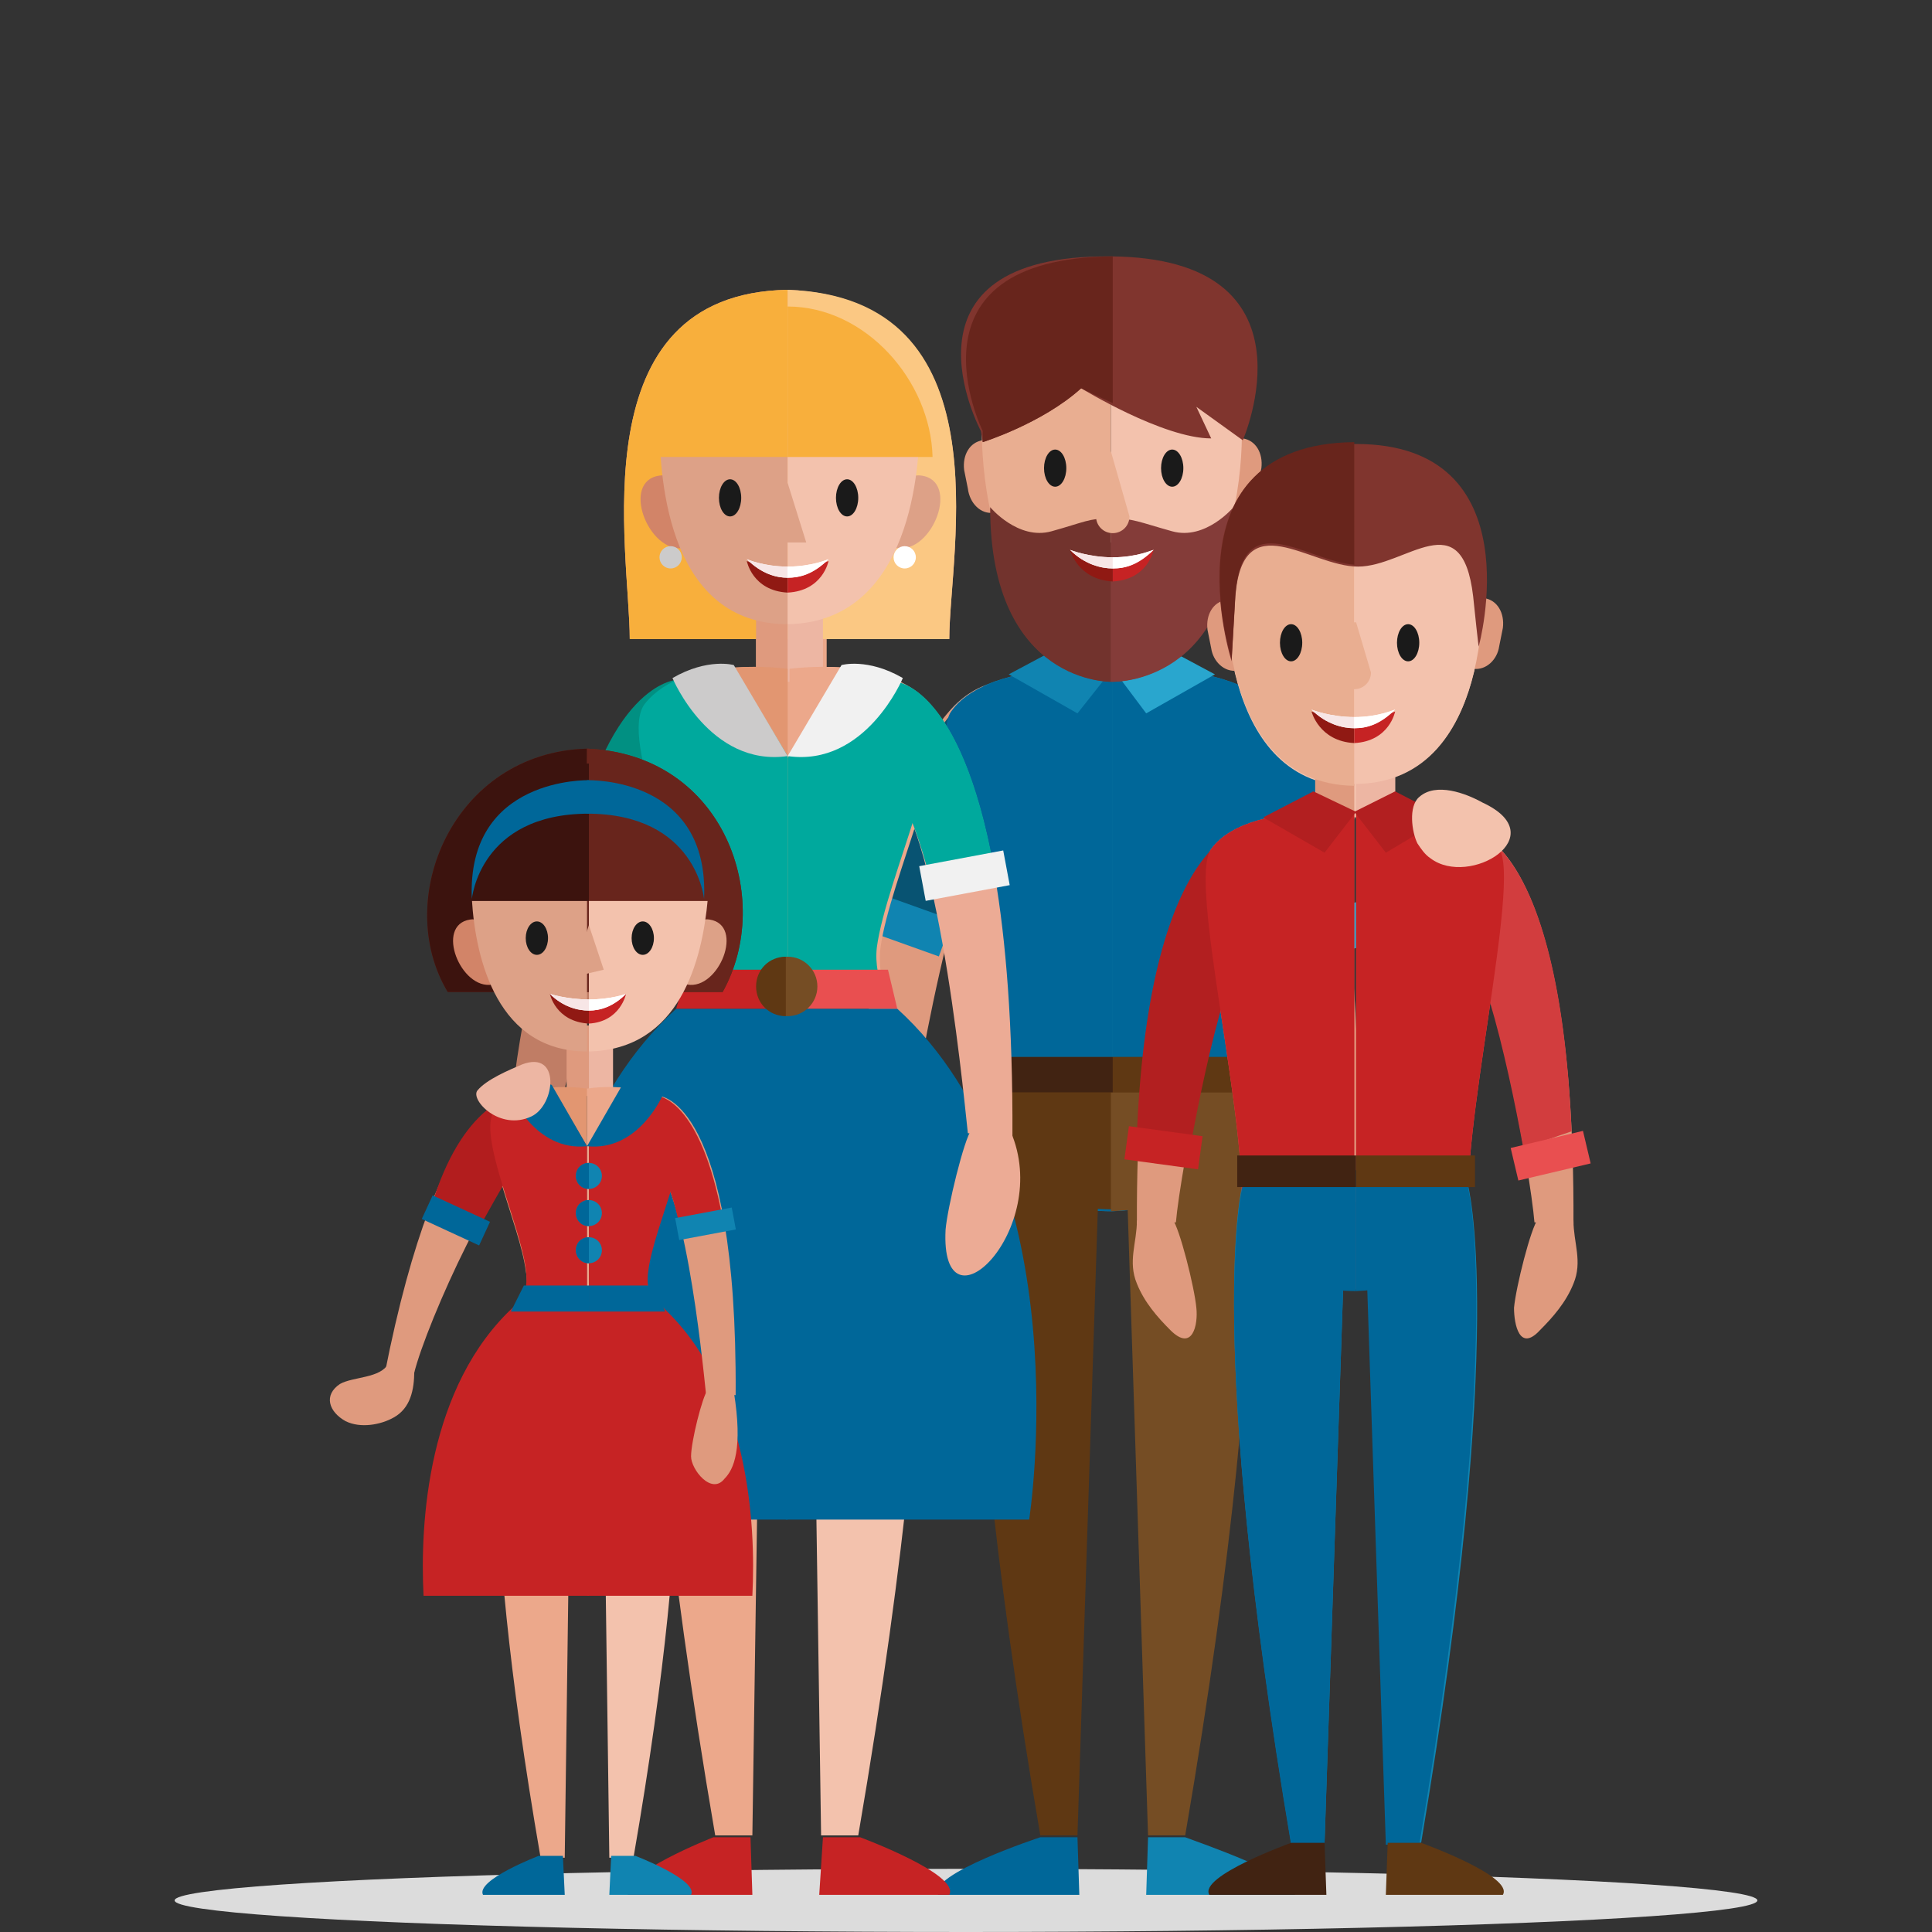 <?xml version="1.0" encoding="utf-8"?>
<!-- Generator: Adobe Illustrator 21.0.0, SVG Export Plug-In . SVG Version: 6.00 Build 0)  -->
<svg version="1.1" id="katman_1" xmlns="http://www.w3.org/2000/svg" xmlns:xlink="http://www.w3.org/1999/xlink" x="0px" y="0px"
	 viewBox="0 0 104 104" style="enable-background:new 0 0 104 104;" xml:space="preserve">
<rect x="0" y="0" width="104" height="104" fill="#333333" stroke="none"/>
<style type="text/css">
	.st0{fill:#DCDCDC;}
	.st1{fill:#1084B1;}
	.st2{fill:#DF9A7E;}
	.st3{fill:#085372;}
	.st4{fill:#006799;}
	.st5{fill:#EDB6A3;}
	.st6{fill:#5F3813;}
	.st7{fill:#754D24;}
	.st8{fill:#29A6CE;}
	.st9{fill:#843C39;}
	.st10{fill:#E9AE91;}
	.st11{fill:#F3C2AD;}
	.st12{fill:#72332D;}
	.st13{fill:#80352E;}
	.st14{fill:#68251C;}
	.st15{fill:#1A1A1A;}
	.st16{fill:#901913;}
	.st17{fill:#C62324;}
	.st18{fill:#FFFFFF;}
	.st19{fill:#F7E6E6;}
	.st20{fill:#412312;}
	.st21{fill:#ECA88B;}
	.st22{fill:#C07D65;}
	.st23{fill:#F8AF3C;}
	.st24{fill:#FBC883;}
	.st25{fill:#D28468;}
	.st26{fill:#DDA187;}
	.st27{fill:#CCCBCB;}
	.st28{fill:#ECAB95;}
	.st29{fill:#E29671;}
	.st30{fill:#019082;}
	.st31{fill:#00A99D;}
	.st32{fill:#F1F1F1;}
	.st33{fill:#E94F50;}
	.st34{fill:#B21F20;}
	.st35{fill:#D23D3E;}
	.st36{fill:#3C130E;}
	.st37{fill:#B21D1E;}
</style>
<g>
	<ellipse class="st0" cx="52" cy="102.3" rx="42.6" ry="1.7"/>
	<g>
		<path class="st1" d="M68.6,38.3c-1.2-1.7-4.2-2.2-6.3-2.3h-2.4h-2.4c0,0,0,0-0.1,0c-2.1,0.1-5,0.6-6.3,2.3
			c-1.4,1.9,2.4,16.9,1.8,22.7c-0.3,3,4,4.2,6.9,4.2c2.9-0.1,7.3-1.3,6.9-4.2C66.2,55.9,70.1,40.2,68.6,38.3z M59.9,36
			C59.8,36,59.8,36,59.9,36C59.9,36,59.9,36,59.9,36z"/>
		<g>
			<path class="st2" d="M53.5,36.8c0,0-7.1,0.1-6.9,24.3L49,61c0.3-2.8,3-18.2,5.8-19.1L53.5,36.8z"/>
			<path class="st2" d="M50.2,66.2c-0.1-1.2-1-4.9-1.4-5.4l-2.1,0.1c0,1.4-0.6,2.5,0.1,3.8c0.5,1.1,1.3,2,2.1,2.9
				C49.9,68.9,50.3,67.3,50.2,66.2z"/>
		</g>
		<g>
			<path class="st2" d="M66.6,37c0,0,6.7-0.1,6.5,24.1L70.8,61c-0.3-2.8-2.7-17.9-5.5-18.8L66.6,37z"/>
			<path class="st2" d="M69.6,66.2c0.1-1.2,1-4.9,1.4-5.4l2.1,0.1c0,1.4,0.6,2.5-0.1,3.8c-0.5,1.1-1.3,2-2.1,2.9
				C69.9,68.9,69.5,67.3,69.6,66.2z"/>
		</g>
		<g>
			<path class="st3" d="M51,50.7c1.1-4.3,2.4-8.3,3.9-8.7l-1.3-5.1c0,0-4.3,0.1-6.1,11.8C48.6,49.3,49.8,50,51,50.7z"/>
		</g>
		<g>
			<path class="st4" d="M69,50.9c1.2-0.5,2.4-0.9,3.6-1.2C71,37,66.6,37,66.6,37l-1.4,5.2C66.7,42.7,68,46.7,69,50.9z"/>
		</g>
		<g>
			<rect x="57.5" y="30.6" class="st2" width="2.4" height="5.7"/>
			<rect x="59.9" y="30.6" class="st5" width="2.4" height="5.7"/>
		</g>
		<g>
			<path class="st4" d="M57.5,36C57.5,36,57.4,36,57.5,36c-2.2,0.1-5.1,0.6-6.3,2.3c-1.4,1.9,2.4,16.9,1.8,22.7
				c-0.3,3,4,4.2,6.9,4.2V36c-0.1,0,0.2,0,0,0H57.5z"/>
			<path class="st4" d="M68.6,38.3c-1.2-1.7-4.2-2.2-6.3-2.3h-2.4c-0.2,0,0.1,0,0,0v29.2c2.9-0.1,7.3-1.3,6.9-4.2
				C66.2,55.9,70.1,40.2,68.6,38.3z"/>
		</g>
		<path class="st6" d="M59.1,65L53,58.6c0,0-2.4,8.7,3,40.2h2L59.1,65z"/>
		<path class="st7" d="M60.7,65l6.1-6.4c0,0,2.4,8.7-3,40.2h-2L60.7,65z"/>
		<path class="st4" d="M58,98.9h-2c0,0-6.1,2-5.5,3.1h7.6L58,98.9z"/>
		<path class="st1" d="M61.8,98.9h2c0.5,0.2,6.4,2.2,5.9,3.1h-8L61.8,98.9z"/>
		
			<rect x="47.8" y="47.4" transform="matrix(0.337 -0.941 0.941 0.337 -14.407 78.975)" class="st1" width="2.1" height="4.5"/>
		
			<rect x="68.3" y="49.1" transform="matrix(0.973 -0.23 0.23 0.973 -9.672 17.665)" class="st8" width="5.1" height="2.4"/>
		<polygon class="st1" points="57.3,34.7 59.9,36 58,38.4 54.3,36.3 		"/>
		<polygon class="st8" points="62.4,34.7 59.9,36 61.7,38.4 65.4,36.3 		"/>
		<g>
			<path class="st6" d="M53,57.8c0.1,1.2,0.1,2.3,0,3.1c-0.3,3,4,4.2,6.9,4.2v-7.4H53z"/>
			<path class="st7" d="M66.8,57.8h-7v7.4c2.9-0.1,7.3-1.3,6.9-4.2C66.7,60.1,66.7,59,66.8,57.8z"/>
		</g>
		<path class="st2" d="M54.5,26c0.1,0.8-0.3,1.5-1,1.6l0,0c-0.7,0.1-1.3-0.5-1.4-1.3l-0.2-1c-0.1-0.8,0.3-1.5,1-1.6l0,0
			c0.7-0.1,1.3,0.5,1.4,1.3L54.5,26z"/>
		<path class="st2" d="M65.3,25.9c-0.1,0.8,0.3,1.5,1,1.6l0,0c0.7,0.1,1.3-0.5,1.4-1.3l0.2-1c0.1-0.8-0.3-1.5-1-1.6l0,0
			c-0.7-0.1-1.3,0.5-1.4,1.3L65.3,25.9z"/>
		<path class="st9" d="M63.2,28.6c-1.8-0.5-2.1-0.7-3.3-0.7s-1.4,0.2-3.2,0.7c-1.8,0.5-3.3-1.3-3.3-1.3c-0.1,9.6,6.5,9.4,6.5,9.4
			s6.7,0.2,6.6-9.4C66.4,27.3,65,29.2,63.2,28.6z"/>
		<g>
			<path class="st10" d="M56.5,20.2l-3.6,1c0,0-0.4,4.4,0.9,8h6v-9H56.5z"/>
			<path class="st11" d="M63.6,20.2h-3.8v9h6.1c1.3-3.5,0.9-7.7,0.9-7.7L63.6,20.2z"/>
		</g>
		<path class="st12" d="M53.3,27.3c0,0,1.5,1.8,3.3,1.3c1.8-0.5,2-0.7,3.2-0.7v8.8C59.9,36.7,53.3,36.9,53.3,27.3z"/>
		<path class="st9" d="M66.4,27.3c0,0-1.5,1.8-3.3,1.3c-1.8-0.5-2.1-0.7-3.3-0.7v8.8C59.9,36.7,66.5,36.9,66.4,27.3z"/>
		<path class="st10" d="M59,25v2.8c0,0.5,0.4,0.9,0.9,0.9c0.5,0,0.9-0.4,0.9-0.9l-1-3.5L59,25z"/>
		<g>
			<path class="st13" d="M52.9,23.8c0,0,3.2-1,5.3-2.9c0,0,4.4,2.7,7,2.7l-0.8-1.7l2.5,1.8c0,0,4.3-9.8-7.1-9.9
				c-12.1-0.1-7,9.4-7,9.4"/>
			<path class="st14" d="M59.9,13.8c-11.6,0.1-7,9.4-7,9.4l0,0.6c0,0,3.2-1,5.3-2.9c0,0,0.8,0.4,1.7,0.8V13.8z"/>
		</g>
		<ellipse class="st15" cx="56.8" cy="25.2" rx="0.6" ry="1"/>
		<ellipse class="st15" cx="63.1" cy="25.2" rx="0.6" ry="1"/>
		<g>
			<path class="st16" d="M59.9,30c-1.3,0-2.3-0.4-2.3-0.4s0.4,1.6,2.3,1.7V30z"/>
			<path class="st17" d="M59.9,30c1.3,0,2.2-0.4,2.2-0.4s-0.3,1.6-2.2,1.7V30z"/>
			<path class="st18" d="M59.9,30c-1.3,0-2.3-0.4-2.3-0.4c0.8,0.8,1.7,1,2.3,1c0.7,0,1.3-0.2,2.2-1C62,29.6,61.2,30,59.9,30z"/>
			<path class="st19" d="M59.9,30c-1.3,0-2.3-0.4-2.3-0.4c0.8,0.8,1.7,1,2.3,1V30z"/>
			<path class="st18" d="M59.9,30c1.3,0,2.2-0.4,2.2-0.4c-0.8,0.8-1.5,1-2.2,1V30z"/>
		</g>
		<polygon class="st6" points="59.9,56.9 52.7,56.9 52.7,58.8 59.9,58.8 67.1,58.8 67.1,56.9 		"/>
		<g>
			<rect x="52.7" y="56.9" class="st20" width="7.2" height="1.9"/>
			<rect x="59.9" y="56.9" class="st6" width="7.2" height="1.9"/>
		</g>
	</g>
	<g>
		<path class="st21" d="M51.1,34.4c0-4.7,3.1-18.3-8.7-18.8c-11.3,0.2-8.5,14.1-8.5,18.8h6.8v1.5c-1.9,0-4.6,0.3-5.9,2.1
			c-1.4,1.9,2.2,9.3,2.7,13c0.1,0.8,0,1.5-0.2,2.2h5.2h5.1c-0.2-0.7-0.3-1.5-0.2-2.2c0.5-3.7,4.1-11,2.7-13
			c-1.3-1.7-3.8-2.1-5.6-2.1v-1.5H51.1z"/>
		<path class="st22" d="M34.5,38.2c-6,9.4-6.9,20.7-6.9,20.7l2.8-0.3c0.8-3.5,4.7-16.3,4.7-16.3L34.5,38.2z"/>
		<g>
			<path class="st21" d="M41,65l-5.5-6.4c0,0-2.4,8.7,3,40.2h2L41,65z"/>
			<path class="st17" d="M40.4,98.9h-2c0,0-5.1,2-4.6,3.1h6.7L40.4,98.9z"/>
		</g>
		<g>
			<path class="st11" d="M43.7,65l5.5-6.4c0,0,2.4,8.7-3,40.2h-2L43.7,65z"/>
			<path class="st17" d="M44.3,98.9h2c0,0,5.4,2,4.8,3.1h-7L44.3,98.9z"/>
		</g>
		<g>
			<path class="st4" d="M36.4,54.3h6v27.5H29.3C29.3,81.8,26.4,63.4,36.4,54.3z"/>
			<path class="st4" d="M48.3,54.3h-6v27.5h13.1C55.4,81.8,58.3,63.4,48.3,54.3z"/>
		</g>
		<g>
			<g>
				<path class="st23" d="M42.4,15.6c-11.3,0.2-8.5,14.1-8.5,18.8h8.5V15.6z"/>
				<path class="st24" d="M42.4,15.6c11.8,0.4,8.7,14.1,8.7,18.8h-8.7V15.6z"/>
			</g>
			<path class="st25" d="M37.1,27.9c0.1,0.8,0.5,1.5-0.2,1.6h-0.1c-1.9,0.3-3.4-3.6-1.3-3.9c0.7-0.1,1.3,0.5,1.4,1.3L37.1,27.9z"/>
			<path class="st26" d="M48,27.9c-0.1,0.8-0.5,1.5,0.2,1.6h0.1c1.9,0.3,3.4-3.6,1.3-3.9c-0.7-0.1-1.3,0.5-1.4,1.3L48,27.9z"/>
			<g>
				<rect x="40.7" y="31" class="st2" width="1.7" height="5.7"/>
				<rect x="42.4" y="31" class="st5" width="1.9" height="5.7"/>
			</g>
			<g>
				<path class="st26" d="M35.5,22.8c0,3.3,0.6,10.8,6.9,10.8V22.8H35.5z"/>
				<path class="st11" d="M42.4,22.8v10.8c6.3-0.1,7.1-7.6,7.1-10.8H42.4z"/>
			</g>
			<g>
				<path class="st23" d="M42.4,16.5c-4.2,0-7.6,4-7.6,8.1h7.6V16.5z"/>
				<path class="st23" d="M42.4,16.5c4.2,0,7.7,4,7.8,8.1h-7.8V16.5z"/>
			</g>
			<ellipse class="st15" cx="39.3" cy="26.8" rx="0.6" ry="1"/>
			<ellipse class="st15" cx="45.6" cy="26.8" rx="0.6" ry="1"/>
			<polygon class="st26" points="42.4,26 41.4,29.2 43.4,29.2 			"/>
			<g>
				<path class="st16" d="M42.4,30.6c-1.3,0-2.2-0.4-2.2-0.4s0.3,1.6,2.2,1.7V30.6z"/>
				<path class="st17" d="M42.4,30.6c1.3,0,2.2-0.4,2.2-0.4s-0.3,1.6-2.2,1.7V30.6z"/>
				<path class="st18" d="M42.4,30.5c-1.3,0-2.2-0.4-2.2-0.4c0.8,0.8,1.6,1,2.2,1c0.7,0,1.4-0.2,2.2-1
					C44.6,30.1,43.7,30.5,42.4,30.5z"/>
				<path class="st19" d="M42.4,30.5c-1.3,0-2.2-0.4-2.2-0.4c0.8,0.8,1.6,1,2.2,1V30.5z"/>
				<path class="st18" d="M42.4,30.5c1.3,0,2.2-0.4,2.2-0.4c-0.8,0.8-1.6,1-2.2,1V30.5z"/>
			</g>
			<circle class="st27" cx="36.1" cy="30" r="0.6"/>
			<circle class="st18" cx="48.7" cy="30" r="0.6"/>
		</g>
		<g>
			<path class="st28" d="M48.2,36.7c0,0,6.4,0.3,6.3,24.5L52.1,61c-0.3-2.8-1.8-18.2-4.7-19.1L48.2,36.7z"/>
			<path class="st28" d="M50.9,66.2c0.1-1.2,1-4.9,1.4-5.4c0,0,2.1,0.1,2.1,0.1C56.7,66.2,50.6,72.1,50.9,66.2z"/>
		</g>
		<path class="st29" d="M37.2,53.2h5.2V36c-0.9-0.1-5.8-0.6-7.6,2c-1.4,1.9,2.2,9.3,2.7,13C37.5,51.7,37.4,52.4,37.2,53.2z"/>
		<path class="st21" d="M47.5,53.2c-0.2-0.7-0.3-1.5-0.2-2.2c0.5-3.7,4.1-11,2.7-13c-1.9-2.6-6.6-2.1-7.5-2v17.2H47.5z"/>
		<g>
			<path class="st30" d="M34.8,46.7c0.7-2.5,1.5-4.5,2.4-4.8l-0.8-5.3c0,0-3.9,0.2-5.7,10H34.8z"/>
		</g>
		<g>
			<path class="st31" d="M49.9,46.7h3.6c-1.8-9.9-5.3-10-5.3-10l-0.8,5.3C48.4,42.2,49.2,44.2,49.9,46.7z"/>
		</g>
		<path class="st31" d="M37.1,53.6h5.3V40.7l-2.9-4.8c-1.7,0.1-3.7,0.6-4.8,2c-1.4,1.9,2.2,9.3,2.7,13
			C37.5,51.9,37.4,52.7,37.1,53.6z"/>
		<path class="st31" d="M47.6,53.6c-0.3-0.9-0.5-1.7-0.4-2.6c0.5-3.7,4.1-11,2.7-13c-1-1.4-2.8-1.9-4.4-2l-3.1,4.8v12.8H47.6z"/>
		
			<rect x="31.3" y="44.6" transform="matrix(0.332 -0.943 0.943 0.332 -22.691 61.719)" class="st27" width="1.9" height="4.6"/>
		<rect x="49.6" y="46.2" transform="matrix(0.983 -0.184 0.184 0.983 -7.776 10.338)" class="st32" width="4.6" height="1.9"/>
		<path class="st27" d="M39.5,35.8c0,0-1.4-0.4-3.3,0.7c0,0,2,4.8,6.2,4.2L39.5,35.8z"/>
		<path class="st32" d="M45.3,35.8c0,0,1.4-0.4,3.3,0.7c0,0-2,4.8-6.2,4.2L45.3,35.8z"/>
		<g>
			<polygon class="st17" points="37,52.2 36.4,54.3 42.4,54.3 42.4,52.2 			"/>
			<polygon class="st33" points="47.8,52.2 42.4,52.2 42.4,54.3 48.3,54.3 			"/>
		</g>
		<g>
			<circle class="st7" cx="42.4" cy="53.1" r="1.6"/>
			<path class="st6" d="M42.3,51.5c-0.9,0-1.6,0.7-1.6,1.6c0,0.9,0.7,1.6,1.6,1.6V51.5z"/>
		</g>
	</g>
	<g>
		<path class="st11" d="M79.8,30.1l-6.9-2.8v0.6l-6.9,2c0,0-0.9,10.1,4.8,12.1V44H73h2.1v-2.2C80.7,39.8,79.8,30.1,79.8,30.1z"/>
		<g>
			<path class="st1" d="M79,63.7L79,63.7c0-0.2,0-0.5,0-0.8H73v6.5c0.2,0,0.4,0,0.7,0l1,29.8h1.8C81.2,71.4,79,63.7,79,63.7z"/>
			<path class="st1" d="M66.9,63.7c-0.1,0.3-2,8.2,2.6,35.5h1.8l1-29.8c0.2,0,0.5,0,0.7,0V63h-6.1C66.9,63.2,66.9,63.5,66.9,63.7z"
				/>
		</g>
		<g>
			<path class="st33" d="M70.8,43.7C70.8,43.7,70.8,43.7,70.8,43.7c-2,0.1-4.5,0.5-5.6,2c-1.3,1.7,2.1,14.9,1.6,20
				c-0.2,2.6,3.5,3.7,6.1,3.7V43.7c-0.1,0-0.2,0-0.4,0H70.8z"/>
			<path class="st33" d="M80.7,45.7c-1.1-1.5-3.7-1.9-5.6-2h-1.7c-0.2,0-0.3,0-0.4,0v25.7c2.5-0.1,6.4-1.1,6.1-3.7
				C78.5,61.3,81.9,47.4,80.7,45.7z"/>
		</g>
		<path class="st2" d="M67.6,34.5c0.1,0.8-0.3,1.5-1,1.6l0,0c-0.7,0.1-1.3-0.5-1.4-1.2l-0.2-1c-0.1-0.8,0.3-1.5,1-1.6l0,0
			c0.7-0.1,1.3,0.5,1.4,1.2L67.6,34.5z"/>
		<path class="st2" d="M78.3,34.4c-0.1,0.8,0.3,1.5,1,1.6l0,0c0.7,0.1,1.3-0.5,1.4-1.2l0.2-1c0.1-0.8-0.3-1.5-1-1.6l0,0
			c-0.7-0.1-1.3,0.5-1.4,1.2L78.3,34.4z"/>
		<g>
			<path class="st2" d="M67.3,44.5c0,0-6.2,0.1-6.1,21.4l2.1-0.1c0.2-2.5,2.6-16.1,5.1-16.9L67.3,44.5z"/>
			<path class="st2" d="M64.4,70.4c-0.1-1.1-0.9-4.3-1.3-4.8l-1.9,0.1c0,1.2-0.5,2.2,0,3.4c0.4,1,1.1,1.8,1.8,2.5
				C64.2,72.8,64.5,71.3,64.4,70.4z"/>
		</g>
		<g>
			<path class="st2" d="M78.9,44.6c0,0,5.9-0.1,5.8,21.3l-2.1-0.1c-0.2-2.5-2.4-15.8-4.9-16.6L78.9,44.6z"/>
			<path class="st2" d="M81.5,70.4c0.1-1.1,0.9-4.3,1.3-4.8l1.9,0.1c0,1.2,0.5,2.2,0,3.4c-0.4,1-1.1,1.8-1.8,2.5
				C81.8,72.8,81.5,71.3,81.5,70.4z"/>
		</g>
		<g>
			<path class="st34" d="M64.1,61.6c0.9-4.9,2.5-12,4.3-12.6l-1.1-4.5c0,0-5.4,0.1-6.1,16.5C62.1,61.2,63.3,61.4,64.1,61.6z"/>
		</g>
		<g>
			<path class="st35" d="M82,61.8c0.9-0.3,1.7-0.6,2.6-0.9c-0.7-16.3-5.7-16.3-5.7-16.3l-1.2,4.6C79.5,49.8,81.1,56.9,82,61.8z"/>
		</g>
		<g>
			<rect x="70.8" y="39" class="st2" width="2.1" height="5.1"/>
			<rect x="73" y="39" class="st5" width="2.1" height="5.1"/>
		</g>
		<g>
			<path class="st10" d="M72.9,27.9l-6.9,2c0,0-1.1,12.3,6.9,12.4V27.9z"/>
			<path class="st11" d="M72.9,27.3l6.9,2.8c0,0,1.1,12.1-6.9,12.1V27.3z"/>
		</g>
		<g>
			<path class="st17" d="M70.8,43.7C70.8,43.7,70.8,43.7,70.8,43.7c-2,0.1-4.5,0.5-5.6,2c-1.3,1.7,2.1,14.9,1.6,20
				c-0.2,2.6,3.5,3.7,6.1,3.7V43.7c-0.1,0-0.2,0-0.4,0H70.8z"/>
			<path class="st17" d="M80.7,45.7c-1.1-1.5-3.7-1.9-5.6-2h-1.7c-0.2,0-0.3,0-0.4,0v25.7c2.5-0.1,6.4-1.1,6.1-3.7
				C78.5,61.3,81.9,47.4,80.7,45.7z"/>
		</g>
		<path class="st4" d="M72.3,69.4l-5.4-5.6c0,0-2.1,7.6,2.6,35.5h1.8L72.3,69.4z"/>
		<path class="st4" d="M73.6,69.4l5.4-5.6c0,0,2.1,7.6-2.6,35.5h-1.8L73.6,69.4z"/>
		<path class="st20" d="M71.3,99.2h-1.8c0,0-5,1.8-4.4,2.8h6.3L71.3,99.2z"/>
		<path class="st6" d="M74.7,99.2h1.8c0,0,5,1.8,4.4,2.8h-6.3L74.7,99.2z"/>
		<path class="st10" d="M72,33.5v2.7c0,0.5,0.4,0.9,0.9,0.9c0.5,0,0.9-0.4,0.9-0.9l-0.8-2.7H72z"/>
		<rect x="61.7" y="59.8" transform="matrix(0.135 -0.991 0.991 0.135 -7.064 115.478)" class="st17" width="1.8" height="4"/>
		
			<rect x="81.5" y="61.3" transform="matrix(0.973 -0.23 0.23 0.973 -12.079 20.896)" class="st33" width="4" height="1.8"/>
		<polygon class="st34" points="70.7,42.6 73,43.7 71.3,45.9 68,44 		"/>
		<polygon class="st34" points="75.1,42.6 72.9,43.7 74.6,45.9 77.8,44 		"/>
		<g>
			<path class="st4" d="M66.9,63c0.1,1.1,0.1,2,0,2.8c-0.2,2.6,3.5,3.7,6.1,3.7V63H66.9z"/>
			<path class="st4" d="M79.1,63H73v6.5c2.5-0.1,6.4-1.1,6.1-3.7C79,65,79,64.1,79.1,63z"/>
		</g>
		<g>
			<rect x="66.6" y="62.2" class="st20" width="6.4" height="1.7"/>
			<rect x="73" y="62.2" class="st6" width="6.4" height="1.7"/>
		</g>
		<path class="st13" d="M66.3,35.6c0,0,0-0.1,0.2-3.5c0.4-5,4-1.6,6.6-1.6c2.6,0,5.6-3.5,6.2,1.6c0.3,2.9,0.3,2.7,0.3,2.7
			s3-10.9-6.6-10.9C62.5,23.8,66.3,35.6,66.3,35.6z"/>
		<path class="st14" d="M72.9,23.8c-10.3,0.1-6.6,11.7-6.6,11.7s0-0.1,0.2-3.5c0.4-4.9,3.8-1.8,6.4-1.6V23.8z"/>
		<ellipse class="st15" cx="69.5" cy="34.6" rx="0.6" ry="1"/>
		<ellipse class="st15" cx="75.8" cy="34.6" rx="0.6" ry="1"/>
		<g>
			<path class="st16" d="M72.9,38.7c-1.3,0-2.3-0.4-2.3-0.4s0.4,1.6,2.3,1.7V38.7z"/>
			<path class="st17" d="M72.9,38.7c1.3,0,2.2-0.4,2.2-0.4s-0.3,1.6-2.2,1.7V38.7z"/>
			<path class="st18" d="M72.9,38.6c-1.3,0-2.3-0.4-2.3-0.4c0.8,0.8,1.7,1,2.3,1c0.7,0,1.3-0.2,2.2-1C75,38.2,74.2,38.6,72.9,38.6z"
				/>
			<path class="st19" d="M72.9,38.6c-1.3,0-2.3-0.4-2.3-0.4c0.8,0.8,1.7,1,2.3,1V38.6z"/>
			<path class="st18" d="M72.9,38.6c1.3,0,2.2-0.4,2.2-0.4c-0.8,0.8-1.5,1-2.2,1V38.6z"/>
		</g>
	</g>
	<g>
		<g>
			<path class="st21" d="M30.7,77.7l-3.6-4.2c0,0-1.6,5.7,2,26.5h1.3L30.7,77.7z"/>
			<path class="st4" d="M30.3,99.9H29c0,0-3.4,1.3-3,2.1h4.4L30.3,99.9z"/>
		</g>
		<g>
			<path class="st11" d="M32.5,77.7l3.6-4.2c0,0,1.6,5.7-2,26.5h-1.3L32.5,77.7z"/>
			<path class="st1" d="M32.9,99.9h1.3c0,0,3.4,1.3,3,2.1h-4.4L32.9,99.9z"/>
		</g>
		<g>
			<path class="st17" d="M31.7,85.9V70.3h-4C23,74.6,22.6,82,22.8,85.9H31.7z"/>
			<path class="st17" d="M40.5,85.9c0.2-3.9-0.2-11.3-4.9-15.6h-4v15.6H40.5z"/>
		</g>
		<g>
			<path class="st14" d="M38.9,53.4c2.8-5,0.1-12.8-7.3-13.1v0c-7.2,0.2-10.5,8.1-7.5,13.1H38.9z"/>
			<g>
				<path class="st36" d="M31.6,53.4l0-13.1c-7.2,0.2-10.5,8.1-7.5,13.1H31.6z"/>
				<path class="st14" d="M38.9,53.4c2.8-5,0.1-12.8-7.3-13.1l-0.1,13.1H38.9z"/>
			</g>
			<path class="st25" d="M26.8,51.5c0.1,0.7,0.5,1.4-0.2,1.5h-0.1c-1.7,0.3-3.1-3.2-1.2-3.5c0.6-0.1,1.2,0.4,1.3,1.1L26.8,51.5z"/>
			<path class="st26" d="M36.8,51.5c-0.1,0.7-0.5,1.4,0.2,1.5H37c1.7,0.3,3.1-3.2,1.2-3.5c-0.6-0.1-1.2,0.4-1.3,1.1L36.8,51.5z"/>
			<g>
				<rect x="30.5" y="55.2" class="st2" width="1.2" height="3.8"/>
				<rect x="31.7" y="55.2" class="st5" width="1.3" height="3.8"/>
			</g>
			<g>
				<path class="st26" d="M25.4,48.4c0.2,3.3,1.4,8.2,6.2,8.2l0-8.2H25.4z"/>
				<path class="st11" d="M31.7,48.4l0,8.2c4.9-0.1,6.1-4.9,6.4-8.2H31.7z"/>
			</g>
			<g>
				<path class="st36" d="M31.7,41.1c-3.9,0-6.9,3.6-6.9,7.4h6.9V41.1z"/>
				<path class="st14" d="M31.7,41.1c3.9,0,7.1,3.6,7.1,7.4h-7.1V41.1z"/>
			</g>
			<ellipse class="st15" cx="28.9" cy="50.5" rx="0.6" ry="0.9"/>
			<ellipse class="st15" cx="34.6" cy="50.5" rx="0.6" ry="0.9"/>
			<polygon class="st26" points="31.7,49.8 30.8,52.6 32.5,52.2 			"/>
			<g>
				<path class="st16" d="M31.7,53.9c-1.2,0-2.1-0.4-2.1-0.4s0.3,1.5,2.1,1.6V53.9z"/>
				<path class="st17" d="M31.7,53.9c1.2,0,2-0.4,2-0.4s-0.3,1.5-2,1.6V53.9z"/>
				<path class="st18" d="M31.7,53.8c-1.2,0-2.1-0.3-2.1-0.3c0.7,0.7,1.5,0.9,2.1,0.9c0.6,0,1.3-0.2,2-0.9
					C33.7,53.5,32.9,53.8,31.7,53.8z"/>
				<path class="st19" d="M31.7,53.8c-1.2,0-2.1-0.3-2.1-0.3c0.7,0.7,1.5,0.9,2.1,0.9V53.8z"/>
				<path class="st18" d="M31.7,53.8c1.2,0,2-0.3,2-0.3c-0.7,0.7-1.4,0.9-2,0.9V53.8z"/>
			</g>
			<g>
				<path class="st4" d="M25.4,48.4c0,0,0.4-4.6,6.3-4.6V42C31.7,42,25.1,41.8,25.4,48.4z"/>
				<path class="st4" d="M37.9,48.4c0,0-0.4-4.6-6.3-4.6V42C31.7,42,38.2,41.8,37.9,48.4z"/>
			</g>
		</g>
		<g>
			<path class="st2" d="M27.7,59c0,0-4-0.3-7,15l1.5,0.4c0.2-1.9,4.3-11.2,6-11.9L27.7,59z"/>
		</g>
		<g>
			<path class="st2" d="M35.5,59c0,0,4.2,0.2,4.1,16.1L38,75c-0.2-1.9-1.2-12-3.1-12.6L35.5,59z"/>
			<path class="st2" d="M37.2,78.4c0-0.8,0.6-3.2,0.9-3.6l1.4,0.1c0.5,3.1,0,4.2-0.5,4.7C38.3,80.5,37.2,79.1,37.2,78.4z"/>
		</g>
		<path class="st29" d="M28.2,69.9h3.4V58.6c-0.6-0.1-3.8-0.4-5,1.3c-0.9,1.3,1.4,6.1,1.7,8.5C28.4,68.9,28.4,69.4,28.2,69.9z"/>
		<path class="st21" d="M35,69.9c-0.1-0.5-0.2-1-0.2-1.5c0.3-2.4,2.7-7.3,1.7-8.5c-1.2-1.7-4.3-1.4-4.9-1.3v11.3H35z"/>
		<g>
			<path class="st37" d="M25.9,65.9c0.8-1.4,1.7-3.2,2.3-3.4L27.7,59c0,0-2.8,0.3-4.5,6L25.9,65.9z"/>
		</g>
		<g>
			<path class="st17" d="M36.5,65.6h2.4c-1.2-6.5-3.5-6.6-3.5-6.6l-0.5,3.5C35.6,62.7,36.1,63.9,36.5,65.6z"/>
		</g>
		<path class="st17" d="M28.1,70.1h3.5v-8.4l-1.9-3.2c-1.1,0.1-2.4,0.4-3.1,1.3c-0.9,1.3,1.4,6.1,1.7,8.5
			C28.4,69,28.3,69.6,28.1,70.1z"/>
		<path class="st17" d="M35.1,70.1c-0.2-0.6-0.3-1.1-0.2-1.7c0.3-2.4,2.7-7.3,1.7-8.5c-0.7-0.9-1.9-1.2-2.9-1.3l-2,3.1v8.4H35.1z"/>
		<rect x="23.8" y="64" transform="matrix(0.419 -0.908 0.908 0.419 -45.38 60.412)" class="st4" width="1.4" height="3.4"/>
		<rect x="36.4" y="65.3" transform="matrix(0.983 -0.184 0.184 0.983 -11.454 8.08)" class="st1" width="3.1" height="1.2"/>
		<path class="st4" d="M29.7,58.4c0,0-0.9-0.3-2.2,0.5c0,0,1.3,3.1,4.1,2.8L29.7,58.4z"/>
		<path class="st4" d="M33.5,58.4c0,0,0.9-0.3,2.2,0.5c0,0-1.3,3.1-4.1,2.8L33.5,58.4z"/>
		<g>
			<polygon class="st4" points="28.2,69.2 27.5,70.6 31.7,70.6 31.7,69.2 			"/>
			<polygon class="st4" points="35.2,69.2 31.7,69.2 31.7,70.6 35.8,70.6 			"/>
		</g>
		<g>
			<circle class="st1" cx="31.7" cy="63.3" r="0.7"/>
			<path class="st4" d="M31.7,62.6c-0.4,0-0.7,0.3-0.7,0.7c0,0.4,0.3,0.7,0.7,0.7V62.6z"/>
		</g>
		<g>
			<circle class="st1" cx="31.7" cy="65.3" r="0.7"/>
			<path class="st4" d="M31.7,64.6c-0.4,0-0.7,0.3-0.7,0.7c0,0.4,0.3,0.7,0.7,0.7V64.6z"/>
		</g>
		<g>
			<circle class="st1" cx="31.7" cy="67.3" r="0.7"/>
			<path class="st4" d="M31.7,66.6c-0.4,0-0.7,0.3-0.7,0.7c0,0.4,0.3,0.7,0.7,0.7V66.6z"/>
		</g>
		<path class="st2" d="M20.9,73.4c-0.4,0.8-1.9,0.7-2.6,1.1c-0.9,0.6-0.6,1.5,0.3,2c0.8,0.4,1.9,0.2,2.6-0.2
			c0.9-0.5,1.1-1.5,1.1-2.5L20.9,73.4z"/>
	</g>
	<path class="st5" d="M28.6,60.1c1.3-0.6,1.6-3.6-0.5-2.8c-0.7,0.3-1.9,0.8-2.4,1.4C25.3,59.2,26.9,60.9,28.6,60.1z"/>
	<path class="st11" d="M77,46.2c-0.3-0.2-0.5-0.5-0.7-0.8c-0.3-0.6-0.5-2,0.1-2.5c0.9-0.8,2.5-0.2,3.4,0.3
		C83.7,45,79.1,47.8,77,46.2z"/>
</g>
</svg>
